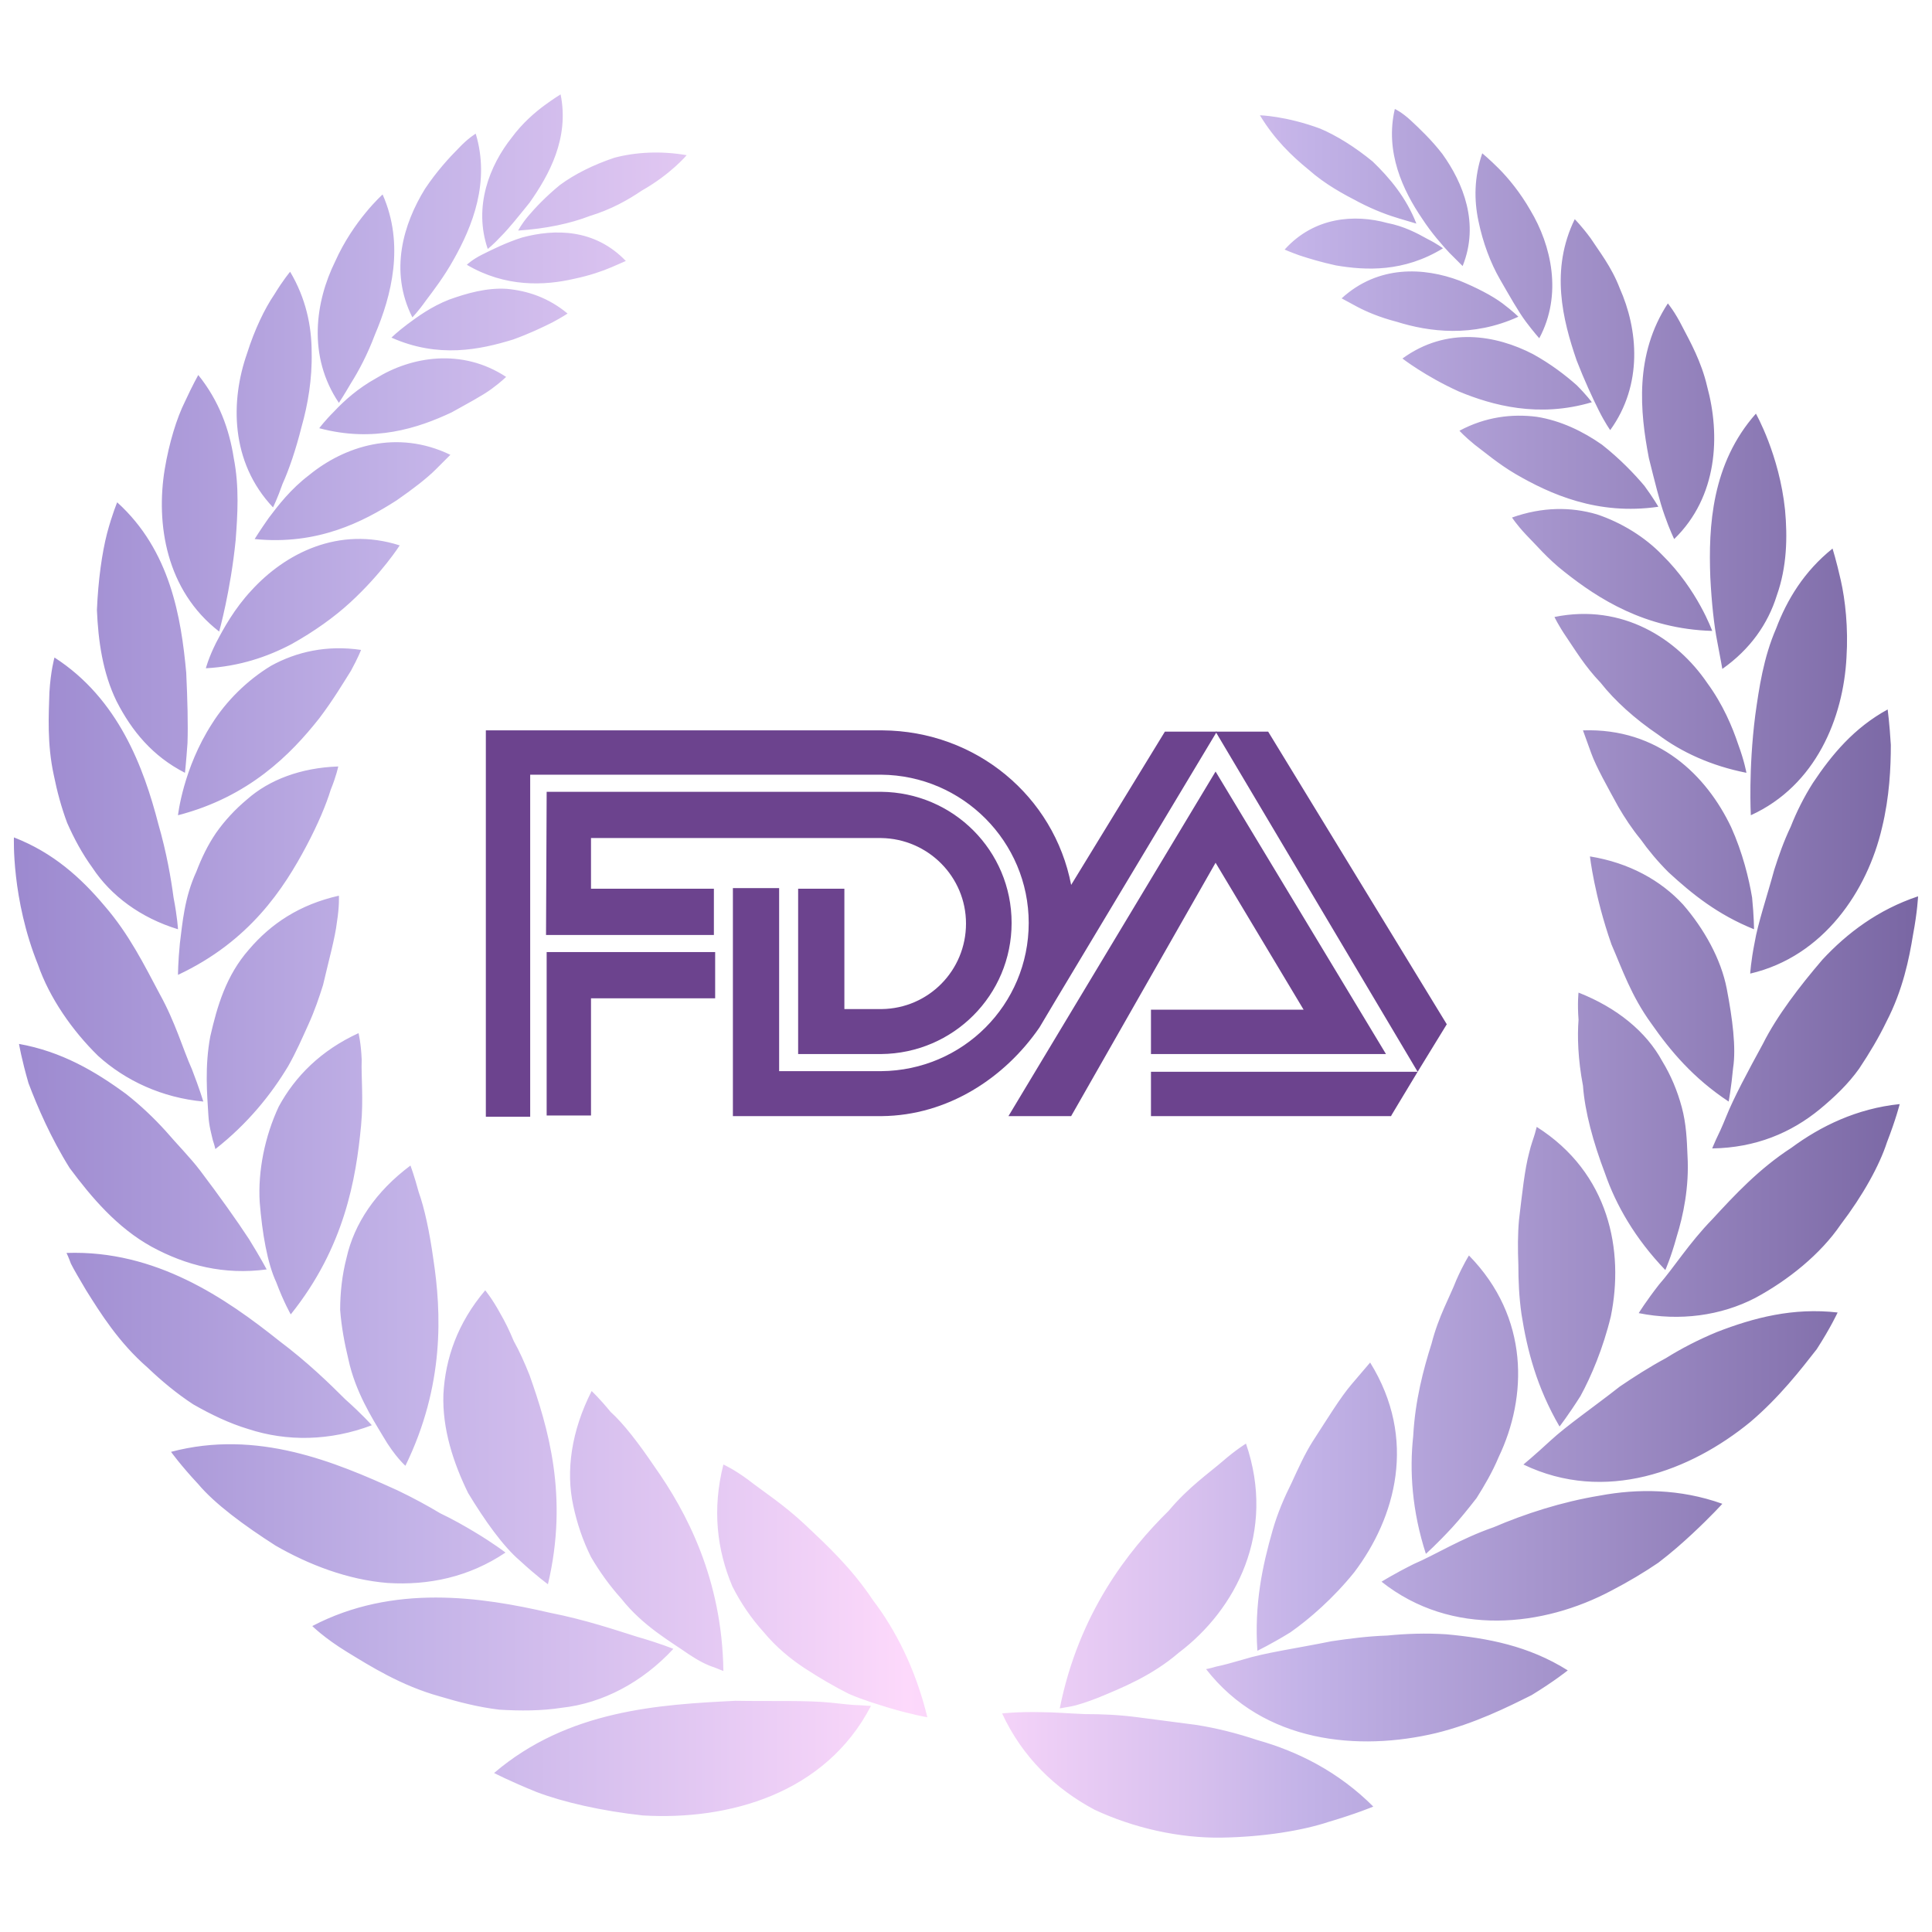 <?xml version="1.0" encoding="utf-8"?>
<!-- Generator: Adobe Illustrator 28.7.2, SVG Export Plug-In . SVG Version: 9.03 Build 54978)  -->
<svg version="1.0" id="圖層_1" xmlns="http://www.w3.org/2000/svg" xmlns:xlink="http://www.w3.org/1999/xlink" x="0px" y="0px"
	 viewBox="0 0 305 305" style="enable-background:new 0 0 305 305;" xml:space="preserve">
<style type="text/css">
	.st0{fill-rule:evenodd;clip-rule:evenodd;fill:#6C438E;}
	.st1{fill:url(#SVGID_1_);}
	.st2{fill:url(#SVGID_00000038402085783288372100000006958675003839873979_);}
	.st3{fill:url(#SVGID_00000161600008779545000170000003405161040856229510_);}
	.st4{fill:#6C438E;}
</style>
<g>
	<g>
		<path class="st0" d="M93.6,157.6h19.3v-7.3H86.6l-0.3,0v25.8h7v-18.5L93.6,157.6L93.6,157.6z"/>
		<path class="st0" d="M86.3,125l52.7,0l0.1,0c11.4,0.1,20.6,9.3,20.6,20.7c0,11.4-9.2,20.6-20.6,20.7l-0.2,0l-12.9,0v-26.1h7.3v19
			l0.6,0h5l0.3,0c7.4-0.1,13.3-6.1,13.3-13.5c0-7.4-6-13.4-13.4-13.5H93.5l-0.2,0v7.9l0,0.1l19.4,0l0,7.3l-26.4,0l-0.1,0L86.3,125
			L86.3,125z M191.9,115.5l31.9,53.7l4.6-7.5l-28.2-46.2H191.9L191.9,115.5z M159.2,176.2l32.7-54.4l26.9,44.6h-37.1v-7h24.1
			l-13.9-23.2l-22.8,40H159.2L159.2,176.2z"/>
		<path class="st0" d="M223.8,169.2l-42.1,0v7l37.9,0l0.1-0.2L223.8,169.2L223.8,169.2z M115.7,169l0-28.8h7.3V169l0,0.1h15.9l0.2,0
			c12.9-0.1,23.3-10.5,23.3-23.4c0-12.8-10.4-23.3-23.3-23.4l-0.2,0l-55.2,0l0,54h-7l0-61l62.3,0h0.3c14.8,0.1,27.1,10.4,29.8,24.4
			l14.8-24.2h8.2L166.6,158l-2.5,4.2c-5.5,8-14.5,13.9-24.9,14l-0.3,0h-23.2V169L115.7,169z"/>
	</g>
	<linearGradient id="SVGID_1_" gradientUnits="userSpaceOnUse" x1="2.193" y1="152.5" x2="302.807" y2="152.5">
		<stop  offset="0" style="stop-color:#9C89CF"/>
		<stop  offset="0.204" style="stop-color:#C2B2E7"/>
		<stop  offset="0.365" style="stop-color:#E4C9F3"/>
		<stop  offset="0.469" style="stop-color:#FDD9FB"/>
		<stop  offset="0.524" style="stop-color:#F3D2F8"/>
		<stop  offset="0.62" style="stop-color:#D7C0EE"/>
		<stop  offset="0.681" style="stop-color:#C2B2E7"/>
		<stop  offset="0.725" style="stop-color:#B7A7DD"/>
		<stop  offset="1" style="stop-color:#7966A3"/>
	</linearGradient>
	<path class="st1" d="M158.2,270.5c0,0,2.4-0.3,6.3-0.2c1.9,0,4.2,0.2,6.8,0.3c2.5,0,5.3,0.1,8.3,0.5c3,0.4,6.1,0.8,9.2,1.2
		c3.2,0.5,6.4,1.3,9.7,2.4c6.4,1.8,12.8,5,18.3,10.5c0,0-2.6,1.1-7,2.4c-4.2,1.4-10.4,2.4-17,2.5c-6.6,0.1-13.8-1.5-20-4.4
		C166.6,282.4,161.4,277.4,158.2,270.5z M167.3,269.7c0,0,0.6-0.1,1.7-0.3c1.1-0.2,2.6-0.7,4.4-1.4c3.6-1.5,8.4-3.4,12.7-7.1
		c9-6.8,15.4-19,10.6-33c0,0-1.5,0.9-3.7,2.8c-2.2,1.9-5.4,4.1-8.5,7.8C178.1,244.8,170.3,254.7,167.3,269.7z M226.7,273.6
		c6.1-1.5,11.3-4.1,15.1-6c3.6-2.2,5.7-3.9,5.7-3.9c-6.2-3.9-12.7-5.1-19.2-5.7c-3.2-0.2-6.3-0.1-9.3,0.2c-3.1,0.1-6.1,0.5-8.8,0.9
		c-5.4,1.1-10.5,1.8-14,2.9c-1.7,0.5-3.2,0.9-4.2,1.1c-1,0.3-1.6,0.4-1.6,0.4C199.5,275.2,214.5,276.5,226.7,273.6z M198.5,260.6
		c0,0,2.1-1,5.2-2.9c3-2.1,6.8-5.4,10.1-9.5c6.5-8.6,10-21,2.5-33.1c0,0-1.1,1.3-2.9,3.4c-1.8,2.1-3.8,5.4-6.2,9.1
		c-1.2,1.9-2.2,4.1-3.3,6.5c-1.1,2.2-2.2,4.7-3,7.5C199.3,247.2,198,253.2,198.5,260.6z M254.4,251.1c2.7-1.4,5.2-2.9,7.4-4.4
		c2.1-1.6,3.9-3.2,5.4-4.6c3-2.8,4.7-4.7,4.7-4.7c-6.7-2.4-13.4-2.4-19.3-1.3c-6.1,1-11.9,2.9-16.8,5c-5.2,1.8-9.3,4.4-12.6,5.8
		c-3.2,1.6-5.1,2.8-5.1,2.8C229.2,258.5,243.7,256.8,254.4,251.1z M225.1,245.3c0,0,1.7-1.5,4.1-4.1c1.2-1.3,2.5-2.9,3.9-4.7
		c1.2-1.9,2.5-4.1,3.5-6.5c4.5-9.4,4.9-22-4.7-31.8c0,0-0.9,1.4-2,3.9c-1,2.6-2.8,5.7-3.9,10c-1.3,4.1-2.6,9-2.9,14.6
		C222.5,232.2,222.9,238.5,225.1,245.3z M276.3,224.5c4.6-3.9,8-8.3,10.5-11.5c2.2-3.4,3.3-5.8,3.3-5.8c-7-0.8-13.2,0.8-19.1,3.1
		c-2.9,1.2-5.6,2.6-8,4.1c-2.6,1.4-5.1,3-7.3,4.5c-4.2,3.3-8.3,6.1-10.9,8.5c-2.6,2.4-4.3,3.8-4.3,3.8
		C253.4,237.4,266.9,232.2,276.3,224.5z M246.2,225.2c0,0,1.4-1.8,3.3-4.8c1.7-3.1,3.6-7.6,4.8-12.6c2.1-10.3-0.2-22.6-11.7-29.9
		c0,0-0.1,0.4-0.3,1.1c-0.2,0.7-0.6,1.7-0.9,3c-0.7,2.6-1.1,6.4-1.6,10.6c-0.2,2.2-0.2,4.5-0.1,7.1c0,2.4,0.1,5,0.5,7.8
		C241.1,213.2,242.6,219,246.2,225.2z M277.1,204.9c5.2-2.8,10.3-6.9,13.5-11.6c3.5-4.6,6.1-9.3,7.3-13c1.4-3.6,2-6,2-6
		c-6.8,0.7-12.5,3.5-17.1,6.9c-5.1,3.3-9,7.5-12.5,11.3c-3.7,3.8-6.1,7.7-8.4,10.3c-2.1,2.7-3.2,4.5-3.2,4.5
		C265.2,208.6,271.7,207.7,277.1,204.9z M262.9,200.5c0,0,0.9-2,1.8-5.3c1-3.2,2-7.8,1.7-12.8c-0.1-2.5-0.2-5-0.9-7.6
		c-0.7-2.6-1.7-5-3.1-7.3c-2.5-4.6-7.1-8.4-13.2-10.8c0,0-0.2,1.6,0,4.3c-0.2,2.6-0.1,6.2,0.7,10.4c0.3,4.1,1.6,8.9,3.5,13.9
		C255.1,190.2,258.1,195.5,262.9,200.5z M287.3,175.1c2.3-1.9,4.5-4,6.2-6.4c1.6-2.4,3.1-4.9,4.3-7.4c2.6-5,3.6-10,4.2-13.7
		c0.7-3.7,0.8-6.1,0.8-6.1c-6.3,2.1-11.2,5.8-15.1,10c-3.6,4.2-7.2,8.9-9.4,13.3c-2.4,4.4-4.6,8.5-5.8,11.5
		c-0.6,1.5-1.2,2.8-1.6,3.6c-0.4,0.9-0.6,1.4-0.6,1.4C277.2,181.2,282.8,178.8,287.3,175.1z M272.9,173.9c0,0,0.4-2.1,0.7-5.3
		c0.5-3.2-0.1-7.8-1-12.5c-0.9-4.7-3.6-9.5-6.9-13.3c-3.5-3.8-8.5-6.6-14.7-7.6c0,0,0.7,6.2,3.4,13.9c1.7,3.9,3.1,8.1,6.3,12.5
		C263.7,165.9,267.3,170.2,272.9,173.9z M297.1,130.7c1.2-4.9,1.4-9.6,1.4-13.1c-0.2-3.4-0.5-5.6-0.5-5.6
		c-5.3,2.9-8.8,7.1-11.8,11.6c-1.4,2.2-2.6,4.6-3.5,6.9c-1.1,2.3-1.9,4.6-2.6,6.8c-1.2,4.4-2.6,8.5-3.1,11.5c-0.6,3-0.7,4.9-0.7,4.9
		C287.9,151,294.8,140.6,297.1,130.7z M276.9,146.7c0,0,0-2-0.3-5c-0.5-3-1.5-7.1-3.3-11.1c-3.9-8.2-11.5-15.7-23.4-15.3
		c0,0,0.5,1.4,1.3,3.6c0.8,2.2,2.5,5.2,4.3,8.5c1,1.7,2.1,3.4,3.5,5.1c1.2,1.7,2.7,3.5,4.4,5.2C267.2,141.2,271.2,144.4,276.9,146.7
		z M291.5,103.8c0.3-4.7-0.2-9.1-0.9-12.2c-0.7-3.1-1.3-5-1.3-5c-4.5,3.6-7.2,8.1-8.9,12.6c-2,4.6-2.7,9.4-3.3,13.7
		c-1.1,8.6-0.7,15.8-0.7,15.8C286.7,124,291,113.3,291.5,103.8z M275.7,122c0,0-0.3-1.8-1.3-4.5c-0.9-2.7-2.4-6.3-4.9-9.7
		c-4.7-6.9-13.3-12.6-24.1-10.4c0,0,0.6,1.3,1.9,3.2c1.3,1.9,2.9,4.6,5.4,7.2c2.2,2.8,5.4,5.7,9.1,8.2
		C265.4,118.7,270.1,120.9,275.7,122z M280.5,94c1.6-4.5,1.7-9.2,1.3-13.5c-0.9-8.7-4.6-15.2-4.6-15.2c-7,7.9-7.5,17.8-7.2,25.8
		c0.2,4,0.6,7.7,1.1,10.2c0.5,2.6,0.8,4.3,0.8,4.3C276.3,102.5,279.1,98.5,280.5,94z M270.3,99.6c0,0-2.3-6.5-7.9-12
		c-2.7-2.8-6.4-5.1-10.3-6.4c-4.1-1.2-8.6-1.2-13.4,0.5c0,0,0.7,1.1,2.2,2.7c1.5,1.5,3.4,3.8,6.1,5.9
		C252.3,94.5,259.7,99.3,270.3,99.6z M269.5,61c-0.9-3.9-2.7-7.1-3.9-9.4c-1.2-2.4-2.3-3.7-2.3-3.7c-5.3,8.1-4.4,17.1-3,24.4
		c0.9,3.6,1.7,6.9,2.5,9.1c0.8,2.3,1.5,3.7,1.5,3.7C271.2,78.4,271.6,68.7,269.5,61z M261.8,80c0,0-0.8-1.4-2.2-3.3
		c-1.6-1.9-3.9-4.3-6.7-6.5c-3-2.1-6.5-3.8-10.3-4.4c-3.9-0.5-8.1,0-12.2,2.2c0,0,0.8,0.9,2.4,2.2c1.6,1.2,3.7,3,6.4,4.6
		C244.7,78,252.2,81.4,261.8,80z M255.7,45.5c-1.3-3.4-3.3-5.9-4.6-7.9c-1.4-1.9-2.5-3-2.5-3c-3.9,8-1.9,15.9,0.3,22.3
		c1.2,3.1,2.5,5.9,3.5,7.9c1,2,1.8,3.1,1.8,3.1C259.4,60.7,258.6,52,255.7,45.5z M251.3,63.5c0,0-0.8-1.1-2.4-2.7
		c-1.7-1.5-4-3.3-6.9-4.9c-5.8-3-13.6-4.4-20.6,0.7c0,0,3.6,2.8,8.9,5.2C235.6,64,242.9,66,251.3,63.5z M241.6,33.2
		c-1.6-2.8-3.5-5.1-5-6.6c-1.5-1.5-2.6-2.4-2.6-2.4c-1.3,3.8-1.3,7.4-0.6,10.7c0.7,3.4,1.9,6.6,3.4,9.2c1.5,2.6,2.9,5.1,4.1,6.7
		c1.2,1.6,2.1,2.6,2.1,2.6C246.7,46.5,244.9,38.7,241.6,33.2z M239.7,50c0,0-0.9-0.9-2.5-2.1c-1.6-1.2-4.1-2.5-6.8-3.6
		c-5.6-2.1-12.8-2.5-18.6,2.8c0,0,0.9,0.5,2.4,1.3c1.5,0.8,3.6,1.7,6.3,2.4C225.6,52.4,232.5,53.3,239.7,50z M227.7,24.3
		c-1.7-2.2-3.6-4-5-5.3c-1.4-1.3-2.5-1.8-2.5-1.8c-1.6,6.8,1.3,12.9,4.3,17.3c1.5,2.3,3.1,4.1,4.3,5.4c1.3,1.3,2.1,2.1,2.1,2.1
		C233.6,35.3,231,28.9,227.7,24.3z M216.7,25.5c-2.8-2.3-5.7-4.1-8.3-5.2c-5.4-2-9.5-2.1-9.5-2.1c2.3,3.8,5,6.4,7.7,8.6
		c2.6,2.3,5.4,3.8,7.9,5.1c2.5,1.3,4.7,2.1,6.4,2.6c1.7,0.5,2.7,0.8,2.7,0.8C222,31.2,219.4,28.1,216.7,25.5z M227.8,39.2
		c0,0-0.9-0.7-2.5-1.5c-1.6-0.9-3.7-2-6.3-2.5c-5.1-1.4-11.5-1-16.2,4.2c0,0,0.9,0.4,2.3,0.9c1.5,0.5,3.5,1.1,5.8,1.6
		C215.6,42.7,221.6,43,227.8,39.2z M137.8,252.6c-3.4-5.1-7.3-8.7-10.7-11.9c-3.4-3.2-6.7-5.3-9-7.1c-2.3-1.7-3.9-2.4-3.9-2.4
		c-1.8,7.1-1,13.5,1.4,19.2c1.3,2.6,3,5.1,5,7.3c1.9,2.3,4.2,4.2,6.5,5.7c2.3,1.5,4.7,2.9,6.9,4c2.3,1,4.4,1.6,6.3,2.2
		c3.7,1.1,6.1,1.5,6.1,1.5C144.5,263.3,141.3,257.2,137.8,252.6z M137.5,269.3c0,0-0.6,0-1.7-0.1c-1.1,0-2.7-0.2-4.6-0.4
		c-3.8-0.4-9.2-0.2-15.1-0.3c-11.9,0.6-26.4,1.4-38.1,11.4c0,0,2.5,1.3,6.7,3c4.2,1.6,10.3,3,16.8,3.7
		C115,287.4,130.3,283.2,137.5,269.3z M103.3,231.5c-2.5-3.7-4.9-6.8-6.9-8.6c-1.8-2.2-3-3.3-3-3.3c-3.2,6.3-4.1,12.6-2.9,18.1
		c0.6,2.8,1.5,5.5,2.8,8.1c1.4,2.4,3,4.6,4.8,6.6c3.4,4.3,7.7,6.7,10.7,8.8c1.5,1,2.9,1.7,3.9,2c1,0.4,1.5,0.6,1.5,0.6
		C114,249.3,108.4,238.7,103.3,231.5z M106.3,260.3c0,0-2.2-0.9-5.7-1.9c-3.5-1.1-8.2-2.7-13.8-3.8c-10.8-2.5-24.7-4.6-37.5,2.1
		c0,0,1.9,1.9,5.5,4.1c3.6,2.2,8.5,5.3,14.6,7c3,0.9,6.1,1.7,9.4,2.1c3.3,0.2,6.7,0.2,9.9-0.3C95.1,268.9,101.4,265.6,106.3,260.3z
		 M83.6,217.1c-0.8-2-1.6-3.8-2.5-5.4c-0.7-1.7-1.4-3.1-2.1-4.3c-1.3-2.4-2.4-3.7-2.4-3.7c-4.4,5.2-6.3,10.8-6.6,16.4
		c-0.2,5.5,1.6,10.9,3.9,15.6c2.6,4.3,5.5,8.4,8.2,10.7c2.6,2.4,4.4,3.7,4.4,3.7C89.8,236.2,86.5,225.3,83.6,217.1z M79.8,245.1
		c0,0-1.8-1.4-4.8-3.2c-1.5-0.9-3.4-2-5.5-3c-2-1.2-4.2-2.4-6.7-3.6c-9.9-4.5-22.2-9.7-35.8-6.1c0,0,1.5,2.1,4.3,5.1
		c2.6,3.1,7.2,6.5,12.2,9.7c5.2,3,11.4,5.4,17.7,5.9C67.6,250.3,74,249,79.8,245.1z M68.4,198.7c-0.6-4.3-1.4-8-2.3-10.5
		c-0.7-2.6-1.3-4.2-1.3-4.2c-5.5,4.1-8.9,9.2-10.1,14.6c-0.7,2.7-1,5.5-1,8.2c0.2,2.7,0.7,5.3,1.3,7.8c1.1,5.1,3.7,9.2,5.5,12.2
		c1.8,3.1,3.5,4.6,3.5,4.6C70.2,218.7,69.7,207.2,68.4,198.7z M58.7,225c0,0-1.5-1.7-4.2-4.1c-2.5-2.5-6-5.9-10.4-9.2
		c-8.4-6.7-19.5-14.4-33.6-13.9c0,0,0.3,0.6,0.7,1.7c0.5,1,1.4,2.5,2.4,4.2c2.2,3.5,5.1,8.2,9.7,12.2c2.2,2.1,4.6,4.1,7.2,5.8
		c2.8,1.6,5.7,3,8.7,3.9C45.3,227.6,52.1,227.5,58.7,225z M57,177.7c0.4-4.2,0-7.7,0.1-10.4c-0.1-2.6-0.5-4.2-0.5-4.2
		c-5.9,2.7-10,6.8-12.6,11.6c-2.2,4.7-3.3,10.2-3,15.1c0.4,4.9,1.2,9.6,2.6,12.6c1.2,3.2,2.3,5.1,2.3,5.1
		C54.4,196.9,56.2,186.1,57,177.7z M42.1,200.4c0,0-1-1.9-2.8-4.8c-1.9-2.9-4.6-6.7-7.7-10.8c-1.6-2.1-3.6-4.1-5.4-6.2
		c-1.9-2.1-4-4.1-6.3-5.9C15,169.1,9.7,166,3,164.8c0,0,0.4,2.4,1.5,6.2c1.4,3.7,3.5,8.6,6.5,13.4c3.5,4.7,7.5,9.4,12.9,12.4
		C29.4,199.8,35.4,201.3,42.1,200.4z M45.5,168.3c1.3-2.3,2.2-4.4,3.2-6.6c1-2.2,1.7-4.3,2.3-6.2c0.9-3.9,1.9-7.4,2.2-10
		c0.4-2.5,0.3-4.1,0.3-4.1c-6.2,1.4-10.7,4.4-14.2,8.5c-3.6,4.1-5,8.9-6.1,13.7c-0.9,4.8-0.5,9.2-0.3,12.5c0.1,1.7,0.5,3,0.7,3.9
		c0.3,0.9,0.4,1.4,0.4,1.4C39.1,177.4,42.8,172.8,45.5,168.3z M32.1,173.9c0,0-0.6-2-1.8-5.1c-1.4-3.1-2.6-7.4-5.1-11.9
		c-2.4-4.5-4.8-9.4-8.7-13.9c-3.7-4.4-8.1-8.4-14.3-10.8c0,0-0.4,9.7,3.8,20.1c1.8,5.2,5.4,10.4,9.5,14.4
		C19.8,170.6,25.6,173.3,32.1,173.9z M48.4,133.5c1.8-3.4,3.1-6.5,3.8-8.8c0.9-2.2,1.2-3.7,1.2-3.7c-5.9,0.2-10.9,2.1-14.4,5.2
		c-1.8,1.5-3.5,3.3-4.9,5.3c-1.3,1.9-2.3,4-3.1,6.1c-1.9,4.1-2.2,8.2-2.6,11.3c-0.3,3-0.3,5-0.3,5C39.4,148.6,44.8,140.3,48.4,133.5
		z M28.1,146.7c0,0-0.1-1.9-0.7-5c-0.4-3-1.1-7.1-2.4-11.6c-2.3-8.9-6.3-19.8-16.4-26.3c0,0-0.6,2.1-0.8,5.5
		c-0.1,3.4-0.4,8.1,0.7,13.1c0.5,2.5,1.2,5.1,2.1,7.5c1.1,2.5,2.4,4.9,4,7.1C17.5,141.4,22.2,144.9,28.1,146.7z M50.4,113.4
		c2.2-2.9,3.8-5.6,5-7.5c1.1-2,1.6-3.3,1.6-3.3c-5.4-0.8-10.2,0.3-14.2,2.5c-3.8,2.3-7.1,5.6-9.3,9.1c-4.6,7.1-5.4,14.5-5.4,14.5
		C39.3,125.8,45.9,119.1,50.4,113.4z M29.2,122c0,0,0.2-1.8,0.4-4.7c0.1-2.9,0-6.8-0.2-11.1c-0.8-8.7-2.5-19.3-10.9-26.9
		c0,0-0.8,1.9-1.6,4.9c-0.8,3.1-1.4,7.4-1.6,12.1c0.2,4.8,0.9,9.9,3.1,14.4C20.8,115.4,24.1,119.4,29.2,122z M46,101.7
		c3.6-2,6.8-4.3,9.3-6.6c5-4.6,7.8-9,7.8-9c-9.7-3.1-18.1,1.3-23.4,7.1c-2.7,2.9-4.4,6-5.6,8.3c-1.2,2.4-1.6,4-1.6,4
		C37.8,105.2,42.2,103.7,46,101.7z M34.6,99.7c0,0,1.8-6.4,2.6-14.4c0.3-4,0.6-8.4-0.3-13c-0.7-4.5-2.3-9-5.6-13.1
		c0,0-0.9,1.6-2.1,4.2c-1.3,2.6-2.5,6.5-3.2,10.7C24.6,82.7,26.2,93.2,34.6,99.7z M62.6,79c2.6-1.8,4.8-3.5,6.2-4.9
		c1.4-1.4,2.3-2.3,2.3-2.3c-8.5-4.1-16.8-1.3-22.3,3.2c-2.9,2.2-4.9,4.8-6.4,6.8c-1.4,2-2.2,3.3-2.2,3.3
		C50.1,86.1,57.3,82.4,62.6,79z M43.1,80.1c0,0,0.7-1.4,1.5-3.7c1-2.2,2.1-5.4,3-9c1-3.5,1.7-7.6,1.6-11.8c0-4.1-0.9-8.5-3.4-12.7
		c0,0-1.1,1.3-2.5,3.6c-1.5,2.2-3.1,5.5-4.3,9.3C36.4,63.2,36.3,72.9,43.1,80.1z M71.3,65.1c2.5-1.4,4.8-2.6,6.3-3.7
		c1.5-1.1,2.3-1.9,2.3-1.9c-7-4.6-15-3.2-20.5,0.2c-2.9,1.6-5.1,3.6-6.6,5.2c-1.6,1.6-2.4,2.7-2.4,2.7C59,69.9,66,67.6,71.3,65.1z
		 M53.5,63.6c0,0,0.8-1.2,1.9-3.1c1.2-1.9,2.6-4.5,3.8-7.7c2.6-6.1,4.7-14.2,1.2-22.1c0,0-4.6,4.1-7.5,10.6
		C49.8,47.6,48.5,56.2,53.5,63.6z M81,53.6c2.5-0.9,4.6-1.9,6.2-2.7c1.5-0.8,2.4-1.4,2.4-1.4c-3-2.5-6.3-3.6-9.6-3.9
		c-3.2-0.2-6.3,0.7-9.1,1.7c-2.8,1.1-5,2.7-6.6,3.9c-1.6,1.2-2.5,2.1-2.5,2.1C69.2,56.6,75.8,55.2,81,53.6z M65.1,50.1
		c0,0,0.9-0.9,2.1-2.6c1.2-1.6,2.9-3.8,4.4-6.5c3-5.3,5.8-12.3,3.5-19.9c0,0-1.2,0.7-2.7,2.3c-1.5,1.5-3.5,3.7-5.3,6.4
		C63.7,35.3,61.4,42.8,65.1,50.1z M90.7,44c2.4-0.5,4.4-1.2,5.8-1.8c1.4-0.6,2.3-1,2.3-1c-4.9-5.1-11.2-5.1-16.4-3.7
		c-2.5,0.8-4.7,1.9-6.3,2.7c-1.6,0.8-2.4,1.6-2.4,1.6C79.8,45.4,86,45.1,90.7,44z M93.1,34.1c3.3-1,6-2.5,8.2-4
		c4.6-2.6,7.1-5.6,7.1-5.6c-4-0.7-8-0.5-11.4,0.4c-3.3,1.1-6.3,2.6-8.6,4.3c-2.2,1.8-3.9,3.6-5,4.9c-1.1,1.3-1.6,2.3-1.6,2.3
		C86.2,36.1,90,35.3,93.1,34.1z M77,39.3c0,0,0.9-0.7,2.1-2c1.3-1.3,2.8-3.2,4.5-5.3c3.1-4.4,6.3-10.2,4.9-17.1c0,0-1,0.6-2.5,1.7
		c-1.5,1.1-3.5,2.8-5.2,5.1C77.3,26.1,74.7,32.6,77,39.3z"/>
</g>
</svg>
